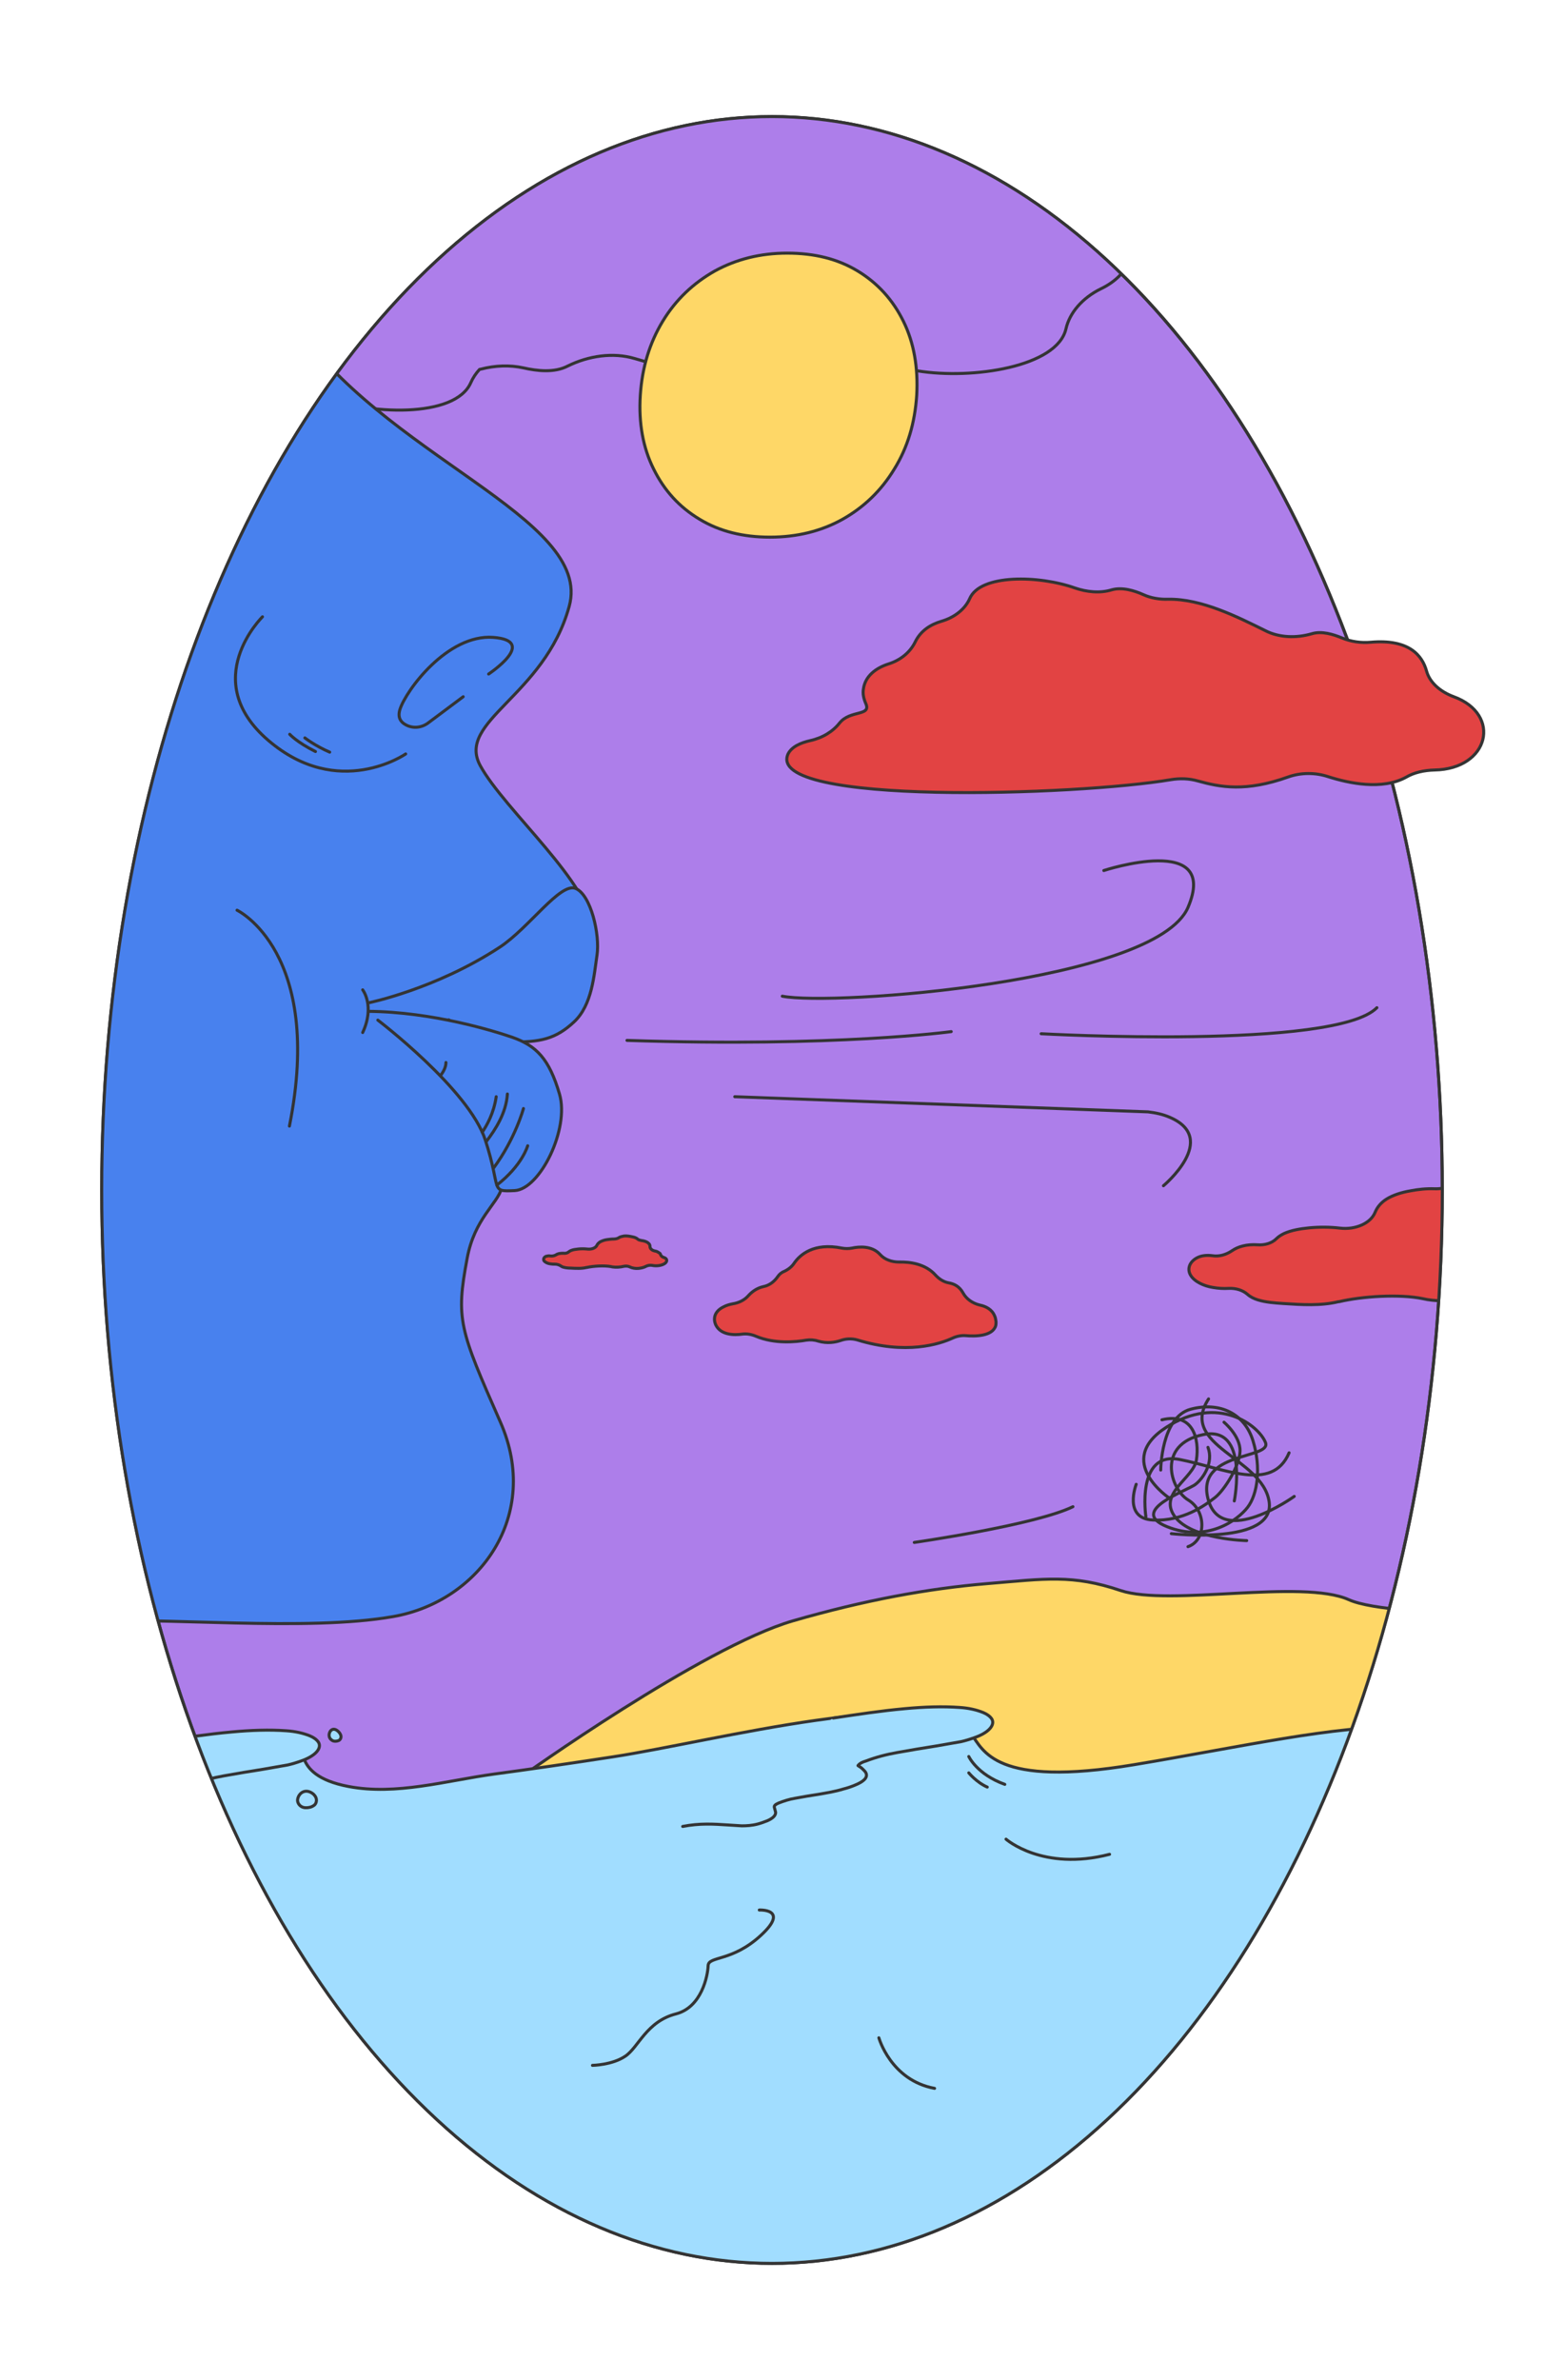 <?xml version="1.0" encoding="UTF-8"?>
<!-- Generator: Adobe Illustrator 27.8.0, SVG Export Plug-In . SVG Version: 6.00 Build 0)  -->
<svg xmlns="http://www.w3.org/2000/svg" xmlns:xlink="http://www.w3.org/1999/xlink" version="1.1" x="0px" y="0px" viewBox="0 0 510 786" style="enable-background:new 0 0 510 786;" xml:space="preserve">
<style type="text/css">
	.st0{display:none;}
	.st1{display:inline;fill:#A1DDFF;}
	.st2{display:inline;fill:#E24343;}
	.st3{display:inline;fill:#FED767;}
	.st4{display:inline;fill:#AD7EEA;}
	.st5{display:inline;fill:#E24343;stroke:#343434;stroke-linecap:round;stroke-linejoin:round;stroke-miterlimit:10;}
	.st6{fill:#FED767;stroke:#343434;stroke-linecap:round;stroke-linejoin:round;stroke-miterlimit:10;}
	.st7{fill:#AD7EEA;stroke:#343434;stroke-linecap:round;stroke-linejoin:round;stroke-miterlimit:10;}
	.st8{fill:none;}
	.st9{fill:#FED767;}
	.st10{fill:#438066;}
	.st11{fill-rule:evenodd;clip-rule:evenodd;fill:#FED767;}
	.st12{fill:#438066;stroke:#343434;stroke-linecap:round;stroke-linejoin:round;stroke-miterlimit:10;}
	.st13{fill:#FFFFFF;stroke:#343434;stroke-linecap:round;stroke-linejoin:round;stroke-miterlimit:10;}
	.st14{fill:none;stroke:#343434;stroke-linecap:round;stroke-linejoin:round;stroke-miterlimit:10;}
	.st15{fill:#A1DDFF;stroke:#343434;stroke-linecap:round;stroke-linejoin:round;stroke-miterlimit:10;}
	.st16{fill:#4881EE;stroke:#343434;stroke-linecap:round;stroke-linejoin:round;stroke-miterlimit:10;}
	.st17{fill:#E24343;stroke:#343434;stroke-linecap:round;stroke-linejoin:round;stroke-miterlimit:10;}
	
		.st18{clip-path:url(#SVGID_00000066492514169931368330000005529772398778970039_);fill:#A1DDFF;stroke:#343434;stroke-linecap:round;stroke-linejoin:round;stroke-miterlimit:10;}
	.st19{fill:#EF83E0;stroke:#343434;stroke-linecap:round;stroke-linejoin:round;stroke-miterlimit:10;}
	.st20{fill:#343434;}
	.st21{clip-path:url(#SVGID_00000001637353335745858770000005583238399464566405_);}
	
		.st22{clip-path:url(#SVGID_00000047059142629074200460000003986597291464894602_);fill:#FED767;stroke:#343434;stroke-linecap:round;stroke-linejoin:round;stroke-miterlimit:10;}
	.st23{fill:#E58161;stroke:#343434;stroke-linecap:round;stroke-linejoin:round;stroke-miterlimit:10;}
	.st24{fill:#FFFFFF;}
	.st25{fill:#343434;stroke:#343434;stroke-linecap:round;stroke-linejoin:round;stroke-miterlimit:10;}
	.st26{clip-path:url(#SVGID_00000055687671355572807800000000582452837082887818_);}
	.st27{fill:#7CD4A6;stroke:#343434;stroke-linecap:round;stroke-linejoin:round;stroke-miterlimit:10;}
	
		.st28{clip-path:url(#SVGID_00000164491441912743263030000014338054219865505969_);fill:#4881EE;stroke:#343434;stroke-linecap:round;stroke-linejoin:round;stroke-miterlimit:10;}
	.st29{clip-path:url(#SVGID_00000164491441912743263030000014338054219865505969_);}
	.st30{clip-path:url(#SVGID_00000165935756260906435790000005469383927364814234_);}
	.st31{fill:none;stroke:#343434;stroke-width:1.019;stroke-linecap:round;stroke-linejoin:round;stroke-miterlimit:10;}
	.st32{fill:#FED767;stroke:#343434;stroke-width:1.019;stroke-linecap:round;stroke-linejoin:round;stroke-miterlimit:10;}
	.st33{fill:none;stroke:#343434;stroke-width:1.183;stroke-linecap:round;stroke-linejoin:round;stroke-miterlimit:10;}
	
		.st34{clip-path:url(#SVGID_00000166645232326165093860000017697829520918825115_);fill:#FED767;stroke:#343434;stroke-linecap:round;stroke-linejoin:round;stroke-miterlimit:10;}
	.st35{fill:#F7C8C8;stroke:#343434;stroke-linecap:round;stroke-linejoin:round;stroke-miterlimit:10;}
	.st36{fill:#EE9393;stroke:#343434;stroke-linecap:round;stroke-linejoin:round;stroke-miterlimit:10;}
	.st37{fill:#F7DAD1;stroke:#343434;stroke-linecap:round;stroke-linejoin:round;stroke-miterlimit:10;}
	.st38{fill:#F4C8BA;stroke:#343434;stroke-linecap:round;stroke-linejoin:round;stroke-miterlimit:10;}
	.st39{fill:#F0B6A4;stroke:#343434;stroke-linecap:round;stroke-linejoin:round;stroke-miterlimit:10;}
	.st40{fill:#ECA58E;stroke:#343434;stroke-linecap:round;stroke-linejoin:round;stroke-miterlimit:10;}
	.st41{fill:#E99377;stroke:#343434;stroke-linecap:round;stroke-linejoin:round;stroke-miterlimit:10;}
	.st42{fill:#E3ECE8;stroke:#343434;stroke-linecap:round;stroke-linejoin:round;stroke-miterlimit:10;}
	.st43{fill:#C8DAD3;stroke:#343434;stroke-linecap:round;stroke-linejoin:round;stroke-miterlimit:10;}
	.st44{fill:#ADC8BC;stroke:#343434;stroke-linecap:round;stroke-linejoin:round;stroke-miterlimit:10;}
	.st45{fill:#93B6A7;stroke:#343434;stroke-linecap:round;stroke-linejoin:round;stroke-miterlimit:10;}
	.st46{fill:#5E927C;stroke:#343434;stroke-linecap:round;stroke-linejoin:round;stroke-miterlimit:10;}
	.st47{fill:#FFF9E8;stroke:#343434;stroke-linecap:round;stroke-linejoin:round;stroke-miterlimit:10;}
	.st48{fill:#FFF3D3;stroke:#343434;stroke-linecap:round;stroke-linejoin:round;stroke-miterlimit:10;}
	.st49{fill:#FEDD7C;stroke:#343434;stroke-linecap:round;stroke-linejoin:round;stroke-miterlimit:10;}
	.st50{fill:#F3ECFC;stroke:#343434;stroke-linecap:round;stroke-linejoin:round;stroke-miterlimit:10;}
	.st51{fill:#E7DAF9;stroke:#343434;stroke-linecap:round;stroke-linejoin:round;stroke-miterlimit:10;}
	.st52{fill:#DBC7F6;stroke:#343434;stroke-linecap:round;stroke-linejoin:round;stroke-miterlimit:10;}
	.st53{fill:#D0B5F3;stroke:#343434;stroke-linecap:round;stroke-linejoin:round;stroke-miterlimit:10;}
	.st54{fill:#B990ED;stroke:#343434;stroke-linecap:round;stroke-linejoin:round;stroke-miterlimit:10;}
	
		.st55{fill-rule:evenodd;clip-rule:evenodd;fill:#FFFFFF;stroke:#343434;stroke-linecap:round;stroke-linejoin:round;stroke-miterlimit:10;}
	
		.st56{clip-path:url(#SVGID_00000099620280717441467740000007120867698958976661_);fill:#E24343;stroke:#343434;stroke-linecap:round;stroke-linejoin:round;stroke-miterlimit:10;}
	.st57{clip-path:url(#SVGID_00000099620280717441467740000007120867698958976661_);fill:#FED767;}
	.st58{clip-path:url(#SVGID_00000099620280717441467740000007120867698958976661_);}
	
		.st59{clip-path:url(#SVGID_00000099620280717441467740000007120867698958976661_);fill:#FFFFFF;stroke:#343434;stroke-linecap:round;stroke-linejoin:round;stroke-miterlimit:10;}
	.st60{clip-path:url(#SVGID_00000140715864492935324270000015273606566883644572_);}
	.st61{clip-path:url(#SVGID_00000168820641757960900000000016656986220702831286_);}
	.st62{clip-path:url(#SVGID_00000118374817798285981620000009205016486915756990_);}
	
		.st63{clip-path:url(#SVGID_00000181052216577077194300000017810036993723978391_);fill:#AD7EEA;stroke:#343434;stroke-linecap:round;stroke-linejoin:round;stroke-miterlimit:10;}
	.st64{clip-path:url(#SVGID_00000181052216577077194300000017810036993723978391_);}
	
		.st65{clip-path:url(#SVGID_00000181052216577077194300000017810036993723978391_);fill:#E24343;stroke:#343434;stroke-linecap:round;stroke-linejoin:round;stroke-miterlimit:10;}
	
		.st66{clip-path:url(#SVGID_00000181052216577077194300000017810036993723978391_);fill:#FED767;stroke:#343434;stroke-linecap:round;stroke-linejoin:round;stroke-miterlimit:10;}
	
		.st67{clip-path:url(#SVGID_00000181052216577077194300000017810036993723978391_);fill:#A1DDFF;stroke:#343434;stroke-linecap:round;stroke-linejoin:round;stroke-miterlimit:10;}
	.st68{fill:none;stroke:#343434;stroke-width:8;stroke-linecap:round;stroke-linejoin:round;stroke-miterlimit:10;}
	.st69{fill:none;stroke:#343434;stroke-width:2;stroke-linecap:round;stroke-linejoin:round;stroke-miterlimit:10;}
	.st70{clip-path:url(#SVGID_00000165917514529271015000000014052516284190561963_);}
</style>
<g id="FONDS" class="st0">
	<rect class="st2" width="510" height="786"></rect>
</g>
<g id="Calque_1">
	<g>
		<ellipse class="st7" cx="255" cy="393" rx="221.4" ry="354.5"></ellipse>
		<g>
			<defs>
				<ellipse id="SVGID_00000038382827741453187380000013734506140991888021_" cx="255" cy="393" rx="221.4" ry="354.5"></ellipse>
			</defs>
			<clipPath id="SVGID_00000099632154153423304140000006773343569469862016_">
				<use xlink:href="#SVGID_00000038382827741453187380000013734506140991888021_" style="overflow:visible;"></use>
			</clipPath>
			
				<path style="clip-path:url(#SVGID_00000099632154153423304140000006773343569469862016_);fill:#AD7EEA;stroke:#343434;stroke-linecap:round;stroke-linejoin:round;stroke-miterlimit:10;" d="     M290.4,26.4l0.8-67.6l-258-3.2l-1,79c-7.6-0.6-16.7,0.3-28.5,4.3c-6.1,2.1-13,2-19.1-0.1c-10-3.4-25.8-6.9-37.4-0.8     c-4,2.1-8.8,3.2-13.7,3.3c-26.4,0.1-32.7,26.3-9.7,35c6.6,2.5,11.5,7,12.9,12.5c1.8,7.2,7.9,15.5,26.5,14.1     c4.8-0.4,9.6,0.4,13.8,2.2c4.1,1.8,9.7,3.5,14.5,2.2c7.4-2.1,15.6-1.7,22.2,1.7c13.1,6.7,30.4,15.8,46.6,15.7     c4.1,0,8.2,0.7,11.8,2.4c4.2,2,10.1,4,15.2,2.6c5.7-1.6,12.1-0.9,17.6,1.1c17.1,6.3,45.4,7.4,50.6-4.4c0.7-1.6,1.7-3.1,2.9-4.4     c0.2,0,0.3-0.1,0.5-0.1c4.6-1.2,9.5-1.4,14-0.4c4.4,1,10.2,1.7,14.6-0.6c6.9-3.4,15-4.6,22.1-2.5c14.1,4.1,32.8,9.8,48.7,6.6     c4.1-0.8,8.2-0.9,12,0.1c4.5,1.1,10.7,2,15.4-0.4c5.3-2.6,11.7-3.2,17.5-2.2c18,2.9,46-1.3,48.9-13.9c1.2-5.3,5.4-10.2,11.5-13.2     c4.6-2.2,8.9-5.9,10.6-11.9c1.4-5,5.2-9.7,10.9-12.7c5.4-2.9,9.8-7.5,9.6-13.8c-0.1-2.4-1.1-4.7-2.5-6.8     c-3.7-5.7,7-4.3,10.9-11.4c2.5-4.6,6.7-8.5,12.4-10.8c4.3-1.8,8.2-4.4,9.3-8.1C429.7-0.1,349.2,12.4,290.4,26.4z"></path>
			<g style="clip-path:url(#SVGID_00000099632154153423304140000006773343569469862016_);">
				<path class="st17" d="M328.9,437.8c-1,3.5-6.7,3.6-10,3.3c-1.4-0.1-2.9,0.2-4.2,0.8c-4.3,2-15.4,5.6-31.6,0.6      c-1.8-0.5-3.7-0.4-5.4,0.2c-1.8,0.6-4.4,1.1-7.5,0.2c-1.2-0.4-2.6-0.5-3.9-0.3c-3.4,0.6-10.5,1.3-16.6-1.3      c-1.4-0.6-3-0.9-4.5-0.7c-2.8,0.4-7.2,0.3-8.8-3.1c-0.3-0.7-0.4-1.3-0.4-1.9c0-1.8,1.3-3.2,3-4c0.9-0.5,2-0.8,3-1      c2-0.3,3.9-1.2,5.2-2.7c1.1-1.2,2.7-2.5,5-3c2-0.4,3.6-1.7,4.7-3.3c0.5-0.7,1.1-1.3,2.1-1.7c1.3-0.6,2.5-1.5,3.3-2.7      c1.9-2.8,6.5-6.9,15.8-5c1.1,0.2,2.2,0.2,3.3,0c2.3-0.5,6.6-0.9,9.3,2.1c1.5,1.7,3.9,2.5,6.2,2.5c3.7-0.1,8.8,0.6,12.1,4.3      c1.2,1.3,2.7,2.3,4.5,2.6c1.6,0.3,3.4,1.1,4.6,3.3c1.1,2,3.1,3.4,5.5,4c2,0.4,4,1.4,4.9,3.5c0.3,0.6,0.4,1.3,0.5,2      C329,436.9,329,437.4,328.9,437.8z"></path>
			</g>
			
				<path style="clip-path:url(#SVGID_00000099632154153423304140000006773343569469862016_);fill:#E24343;stroke:#343434;stroke-linecap:round;stroke-linejoin:round;stroke-miterlimit:10;" d="     M217.3,413.5c-0.3-0.2-0.7-0.3-1.2-0.4c-0.8-0.2-1.4-0.8-1.4-1.4c0-0.4-0.1-0.8-0.5-1.1c-0.5-0.5-1.4-0.8-2.3-0.9     c-0.5-0.1-1-0.2-1.3-0.5c-0.3-0.3-1-0.6-1.6-0.7c-0.9-0.2-1.9-0.4-2.9-0.3c-0.6,0.1-1.3,0.3-1.6,0.5c-0.4,0.3-1.1,0.5-1.7,0.5     c-0.8,0-1.6,0.1-2.3,0.2c-0.8,0.1-1.6,0.4-2.2,0.7c-0.5,0.3-0.9,0.7-1.1,1.1c-0.4,1-1.9,1.5-3.3,1.3c-0.9-0.1-2-0.1-2.9,0     c-0.9,0.1-1.7,0.2-2.4,0.5c-0.3,0.1-0.5,0.3-0.7,0.4c-0.4,0.4-1.1,0.6-1.8,0.5c-0.5,0-0.9,0-1.4,0.1c-0.4,0.1-0.7,0.2-1,0.4     c-0.5,0.3-1.2,0.5-1.9,0.4c-0.5-0.1-1,0-1.4,0.1c-0.8,0.3-1,1-0.7,1.5c0.4,0.5,1.2,0.9,2.1,1c0.5,0.1,1,0.1,1.5,0.1     c0.7,0,1.3,0.2,1.8,0.5c0.3,0.2,0.6,0.4,1,0.5c0.7,0.2,1.6,0.3,2.4,0.3c1.8,0.1,3.6,0.2,5.2-0.2c0,0,0,0,0.1,0     c2.2-0.5,5.8-0.7,8-0.3c0.1,0,0.3,0.1,0.4,0.1c1.3,0.2,2.7,0.1,3.9-0.2c0.6-0.1,1.3-0.1,1.9,0.2c0.8,0.4,1.9,0.6,2.9,0.5     c0.9-0.1,1.8-0.3,2.5-0.7c0.6-0.3,1.3-0.4,2-0.3c1.3,0.3,3,0.1,4-0.5c0.7-0.4,1.1-1.1,0.6-1.7c-0.2-0.2-0.4-0.3-0.7-0.4     c-0.7-0.2-1.1-0.7-1.2-1.2C218.1,414,217.8,413.8,217.3,413.5z"></path>
			
				<path style="clip-path:url(#SVGID_00000099632154153423304140000006773343569469862016_);fill:#E24343;stroke:#343434;stroke-linecap:round;stroke-linejoin:round;stroke-miterlimit:10;" d="     M524.2,409.7c-1.2-0.7-2.5-1.2-4-1.6c-2.9-0.8-5-3-4.8-5.4c0.1-1.5-0.5-3-1.6-4.3c-1.7-1.9-4.8-3.2-8.1-3.6     c-1.8-0.2-3.4-0.9-4.4-2c-1.2-1.2-3.5-2.1-5.7-2.7c-3.2-0.9-6.6-1.6-10.1-1.3c-2.2,0.2-4.4,1-5.7,2.1c-1.5,1.3-3.8,1.8-6,1.7     c-2.7-0.1-5.4,0.2-8,0.7c-2.9,0.5-5.7,1.4-7.8,2.7c-1.9,1.2-3.1,2.7-3.8,4.4c-1.5,3.7-6.6,5.8-11.6,5.2     c-3.3-0.4-6.8-0.4-10.1-0.1c-3,0.3-6,0.8-8.4,1.9c-1,0.5-1.8,1-2.5,1.7c-1.5,1.5-3.9,2.2-6.3,2c-1.6-0.1-3.3,0-4.8,0.4     c-1.3,0.3-2.6,0.9-3.6,1.6c-1.8,1.2-4.1,2-6.5,1.6c-1.6-0.2-3.4-0.1-4.8,0.6c-2.7,1.3-3.6,3.8-2.3,5.9c1.2,2,4.2,3.5,7.4,4     c1.7,0.3,3.4,0.4,5.2,0.3c2.4-0.1,4.6,0.6,6.2,2c0.9,0.8,2.1,1.4,3.4,1.8c2.6,0.8,5.5,1,8.4,1.2c6.1,0.4,12.4,0.8,18.2-0.6     c0.1,0,0.1,0,0.2,0c7.6-1.8,20-2.6,27.7-1c0.5,0.1,1,0.2,1.5,0.3c4.4,0.7,9.2,0.5,13.5-0.6c2.3-0.6,4.7-0.3,6.7,0.7     c2.8,1.4,6.5,2.2,10.1,1.9c3.2-0.2,6.3-1.1,8.6-2.6c2-1.2,4.6-1.7,7-1.1c4.7,1.2,10.5,0.6,14-1.8c2.5-1.7,3.8-4.3,2.2-6.4     c-0.6-0.8-1.4-1.3-2.5-1.7c-2.4-0.8-3.7-2.6-4-4.6C526.9,411.9,526.1,410.8,524.2,409.7z"></path>
			
				<path style="clip-path:url(#SVGID_00000099632154153423304140000006773343569469862016_);fill:#FED767;stroke:#343434;stroke-linecap:round;stroke-linejoin:round;stroke-miterlimit:10;" d="     M171.9,587c0,0,60.1-43,90-51.7c23.9-6.9,44.9-10.7,64.2-12.3c19.3-1.6,28.1-3.1,44.1,2.3c16,5.3,59.9-3.9,75.3,3     c15.4,6.9,83.8,3.6,106.8,9.5c23.1,5.9-89.4,72.4-89.4,72.4l-13.3,21.3L171.9,587z"></path>
			
				<path style="clip-path:url(#SVGID_00000099632154153423304140000006773343569469862016_);fill:#A1DDFF;stroke:#343434;stroke-linecap:round;stroke-linejoin:round;stroke-miterlimit:10;" d="     M463.5,570.4c-21.9-0.7-53.9,6.6-88.9,12.4c-46.2,7.7-49.8-4.8-53.9-10.3c-12.6-16.7-84.8,2.6-118.2,7.7     c-14.3,2.2-28.1,4.2-39.3,5.7c-16,2.2-32.3,7.1-48.1,4.1c-20.4-3.9-13.1-15.6-17.3-15.5c-17.2,0.5-29.7,17-45.9,17.5     C86,717.5,164.1,805.3,255,805.3C351.1,805.3,432.8,707.3,463.5,570.4z"></path>
			<g style="clip-path:url(#SVGID_00000099632154153423304140000006773343569469862016_);">
				<path class="st15" d="M52.8,575.1c8-1.2,15.9-2.4,23.7-3.1c6.4-0.6,12.5-0.8,18.1-0.4c3,0.2,5.6,0.8,7.8,1.7      c1.2,0.5,2.2,1.2,2.8,2.1c1.2,2-1.1,4.6-5.8,6.2c-1.4,0.5-3,1-4.4,1.3c-2.7,0.5-5.3,0.9-8,1.4c-4.4,0.7-8.7,1.4-13.1,2.2      c-3.4,0.6-6.9,1.5-10.3,2.8c-1,0.3-2,0.7-2.6,1.5c0.4,0.3,1,0.6,1.4,1c0.5,0.5,1.1,1,1.3,1.6c0.5,1.4-0.8,2.7-3.8,3.9      c-1.2,0.5-2.4,0.9-3.6,1.2c-2.9,0.9-5.6,1.3-8.4,1.8c-2.6,0.4-5.1,0.8-7.7,1.3c-1.9,0.3-3.7,0.9-5.5,1.6      c-1.1,0.5-1.5,0.9-1.3,1.5c0.1,0.5,0.3,1,0.4,1.6c0,1-0.9,1.9-2.7,2.7c-1,0.4-2.1,0.8-3.2,1.1c-1.9,0.5-3.7,0.6-5.3,0.6      c-1.6-0.1-3.1-0.2-4.7-0.3c-4.6-0.3-9.2-0.6-14.8,0.5"></path>
			</g>
			<g style="clip-path:url(#SVGID_00000099632154153423304140000006773343569469862016_);">
				<g>
					<path class="st16" d="M-36.3,574.4c0,0,29.5-37.5,60.2-39c30.6-1.4,77.2,3.5,105.9-1.5s49-33.5,35.5-64.2s-14.8-33.9-11-54.1       c2.4-13.1,10-18,11.4-23.2c4.8-17,3.6-39.2,6-47.1c3.1-10.4,23.3-23.8,23.8-38.3c0.5-14.5-29-39.6-36.9-54.2       c-7.9-14.7,21.2-22.8,29.4-52.5c8.2-29.5-62.5-49.8-91.5-94.9S13,131.6,13,131.6l-89.8,127l4.9,250.3L-36.3,574.4z"></path>
					<path class="st16" d="M86.7,203.7c0,0-21.3,20.9,1.9,40.8S134,249,134,249"></path>
					<path class="st16" d="M121.7,331.2c0,0,22.2-4.5,43.4-18.4c9.7-6.4,19.9-21.4,25-19.4c5.1,2.1,8.1,15.3,7.1,22       c-1,6.7-1.6,16.5-7.6,22.1c-6,5.6-11.1,6.8-21.4,6.6c-10.3-0.2-20-7.3-20-7.3"></path>
					<path class="st16" d="M124.8,336.9c0,0,30.1,22.9,35.5,39.6c5.4,16.6,1.4,17.1,9.7,16.7c8.3-0.4,18.2-20.3,14.8-31.9       s-7.6-15.9-15.5-18.7c-6.1-2.1-26.3-8.4-47.7-8.6"></path>
					<path class="st14" d="M159.3,373.9c1.5-2.2,3.8-6.2,4.6-11.7"></path>
					<path class="st14" d="M160.7,376.9c2.9-3.8,6.5-9.3,6.9-15.6"></path>
					<path class="st14" d="M172.9,366.1c0,0-2.7,10-9.9,19.7"></path>
					<path class="st14" d="M174.3,378.4c0,0-1.8,6.5-10.2,13"></path>
					<path class="st14" d="M145.6,355.1c0.9-1.2,1.7-2.7,1.7-4.2"></path>
					<path class="st16" d="M161.4,222.6c0,0,16.6-11,1.5-12.1s-28.8,17.5-30.8,23.8c-0.8,2.6,0.2,4.1,1.8,5c2.4,1.4,5.4,1.1,7.6-0.6       l11.5-8.6"></path>
				</g>
				<path class="st16" d="M78.3,300.6c0,0,28.8,13.8,17.3,71.3"></path>
				<g>
					<g>
						<path class="st14" d="M364.6,287.5c0,0,38.4-12.6,27.8,12.2c-10.7,24.7-117.5,32.6-134,29.3"></path>
						<path class="st14" d="M314.2,340.7c0,0-37.8,5.2-107.1,2.9"></path>
					</g>
					<path class="st14" d="M242.7,362.2l136.5,5c2.5,0.3,4.9,0.8,7.2,1.8c16.5,7.1-2.1,22.6-2.1,22.6"></path>
					<path class="st14" d="M343.9,341.4c0,0,97.2,5.4,110.9-8.6"></path>
				</g>
				<g>
					<path class="st14" d="M95.7,242.5c0,0,2.3,2.6,8.5,5.7"></path>
					<path class="st14" d="M100.7,243.7c0,0,3.5,2.7,8.2,4.7"></path>
				</g>
			</g>
		</g>
		<path class="st15" d="M250.8,630.8c0,0,10.1-0.5,0.6,8.3c-9.6,8.9-17.4,6.8-17.5,10.1c-0.1,3.2-2.1,13.7-10.6,15.9    c-9.8,2.5-12.4,11.1-16.8,14c-4.3,2.9-10.8,3-10.8,3"></path>
		<path class="st15" d="M320,580.1c0,0,2.7,5.9,11.9,9.2"></path>
		<path class="st15" d="M320,585.5c0,0,2.5,3.1,6.1,4.7"></path>
		<path class="st15" d="M332.3,607.4c0,0,12.1,10.7,34.2,5"></path>
		<path class="st15" d="M98.3,594.3c-0.1,0.9,0.4,1.8,1.2,2.3c0.8,0.5,1.8,0.5,2.7,0.3c0.6-0.1,1.2-0.4,1.7-0.8    c0.5-0.5,0.7-1.2,0.6-1.9s-0.5-1.2-1-1.7C100.9,590.4,98.6,592.2,98.3,594.3z"></path>
		<path class="st15" d="M108.7,573c0,0.7,0.3,1.3,0.9,1.7c0.5,0.4,1.1,0.4,1.7,0.3c0.4-0.1,0.8-0.2,1-0.5c0.3-0.3,0.4-0.9,0.3-1.3    s-0.4-0.9-0.7-1.2C110.2,570.2,108.8,571.4,108.7,573z"></path>
		<g>
			<path class="st15" d="M275.2,567.4c8-1.2,15.9-2.4,23.7-3.1c6.4-0.6,12.5-0.8,18.1-0.4c3,0.2,5.6,0.8,7.8,1.7     c1.2,0.5,2.2,1.2,2.8,2.1c1.2,2-1.1,4.6-5.8,6.2c-1.4,0.5-3,1-4.4,1.3c-2.7,0.5-5.3,0.9-8,1.4c-4.4,0.7-8.7,1.4-13.1,2.2     c-3.4,0.6-6.9,1.5-10.3,2.8c-1,0.3-2,0.7-2.6,1.5c0.4,0.3,1,0.6,1.4,1c0.5,0.5,1.1,1,1.3,1.6c0.5,1.4-0.8,2.7-3.8,3.9     c-1.2,0.5-2.4,0.9-3.6,1.2c-2.9,0.9-5.6,1.3-8.4,1.8c-2.6,0.4-5.1,0.8-7.7,1.3c-1.9,0.3-3.7,0.9-5.5,1.6     c-1.1,0.5-1.5,0.9-1.3,1.5c0.1,0.5,0.3,1,0.4,1.6c0,1-0.9,1.9-2.7,2.7c-1,0.4-2.1,0.8-3.2,1.1c-1.9,0.5-3.7,0.6-5.3,0.6     c-1.6-0.1-3.1-0.2-4.7-0.3c-4.6-0.3-9.2-0.6-14.8,0.5"></path>
		</g>
		<path class="st15" d="M290.3,673c0,0,3.9,14,18.4,16.7"></path>
		<path class="st16" d="M119.8,326.9c0,0,4.1,5.3,0,14.1"></path>
		<path class="st6" d="M298.4,106.1c-3.5-7.1-8.5-12.6-15.1-16.6c-6.6-4-14.3-5.9-23.3-5.9c-8.8,0-16.8,2-23.9,5.9    c-7.1,4-12.9,9.5-17.2,16.6c-4.3,7.1-6.8,15.2-7.4,24.4c-0.6,9.2,0.9,17.4,4.4,24.4c3.5,7.1,8.5,12.6,15.2,16.6    c6.6,4,14.4,5.9,23.2,5.9c9,0,17-2,24-5.9c7.1-4,12.8-9.5,17.1-16.6c4.4-7.1,6.8-15.2,7.4-24.4    C303.3,121.4,301.9,113.2,298.4,106.1z"></path>
		<g>
			<g>
				<g>
					<g>
						<path class="st14" d="M386.9,506.5c0,0,34.5,3.9,32.3-10.6c-2.2-14.5-30-18.4-20-33.9"></path>
						<path class="st14" d="M386.3,494.8c0,0-18.4-12.2-1.1-23.4c17.2-11.1,30.6-0.6,32.8,5c2.2,5.6-23.4,2.8-18.9,18.9        s28.4-1.1,28.4-1.1"></path>
						<path class="st14" d="M378.5,500.9c0,0-3.3-21.7,11.1-18.9c14.5,2.8,30.6,11.1,36.2-2.2"></path>
					</g>
					<path class="st14" d="M407.7,495.7c0,0,5-25.1-10.3-21.9c-15.4,3.2-10.9,18-4.9,21.6c6,3.6,6,13.3-0.1,15.4"></path>
					<path class="st14" d="M411.8,508.8c0,0-18.2-0.3-23.8-8c-5.5-7.7,6.3-12.6,7.2-18.7c1-6.8-1-15.7-11.4-13.2"></path>
					<path class="st14" d="M404.3,469.7c0,0,5.4,4.5,5.3,9.5c-0.1,4.9-5.2,13-8.3,15.4c-3.2,2.5-10.5,7.9-20.5,7.4       c-9.9-0.5-5.5-11.8-5.5-11.8"></path>
					<path class="st14" d="M383.4,485.5c0,0,0.1-17.5,9.9-20.1c9.8-2.6,17.9,1.6,20.6,10.5c2.7,8.8,1.5,17.6-1.8,21.9       s-13.4,11.7-26.6,6.4s6.8-11.9,9.4-14c2.6-2,6-7.2,4.1-12.2"></path>
				</g>
			</g>
			<path class="st14" d="M302,509.4c0,0,39.8-5.7,52.4-11.8"></path>
		</g>
		<ellipse class="st14" cx="255" cy="393" rx="221.4" ry="354.5"></ellipse>
		<path class="st17" d="M260.3,249c1.2-2.4,4.2-3.7,7.3-4.4c4.1-0.9,7.5-3,9.7-5.8c3.5-4.4,10.5-2.2,8.7-6.4    c-0.7-1.6-1.1-3.3-0.8-4.9c0.6-4.3,4.2-6.9,8.2-8.2c4.2-1.3,7.3-4,8.9-7.3c1.9-3.9,5.3-5.8,8.6-6.8c4.5-1.3,7.9-4.1,9.4-7.5    c3.5-8.2,23-7.7,34.8-3.5c3.8,1.3,8.2,1.8,12.1,0.6c3.5-1,7.6,0.3,10.5,1.6c2.4,1.1,5.3,1.6,8.1,1.5c11.1-0.2,23.1,5.9,32.2,10.4    c4.5,2.3,10.2,2.5,15.3,1c3.3-1,7.1,0.2,10,1.4c2.9,1.2,6.2,1.7,9.5,1.4c12.8-1.1,17,4.5,18.4,9.5c1,3.7,4.4,6.8,9,8.5    c15.9,5.8,11.8,23.9-6.4,24.2c-3.4,0.1-6.7,0.8-9.4,2.4c-7.9,4.3-18.8,2-25.7-0.2c-4.2-1.4-9-1.4-13.2,0.1    c-14,5-22.4,3.4-29.9,1.3c-2.8-0.8-5.9-0.9-8.9-0.4C356.1,262.7,252.6,266.2,260.3,249z"></path>
	</g>
</g>
</svg>
